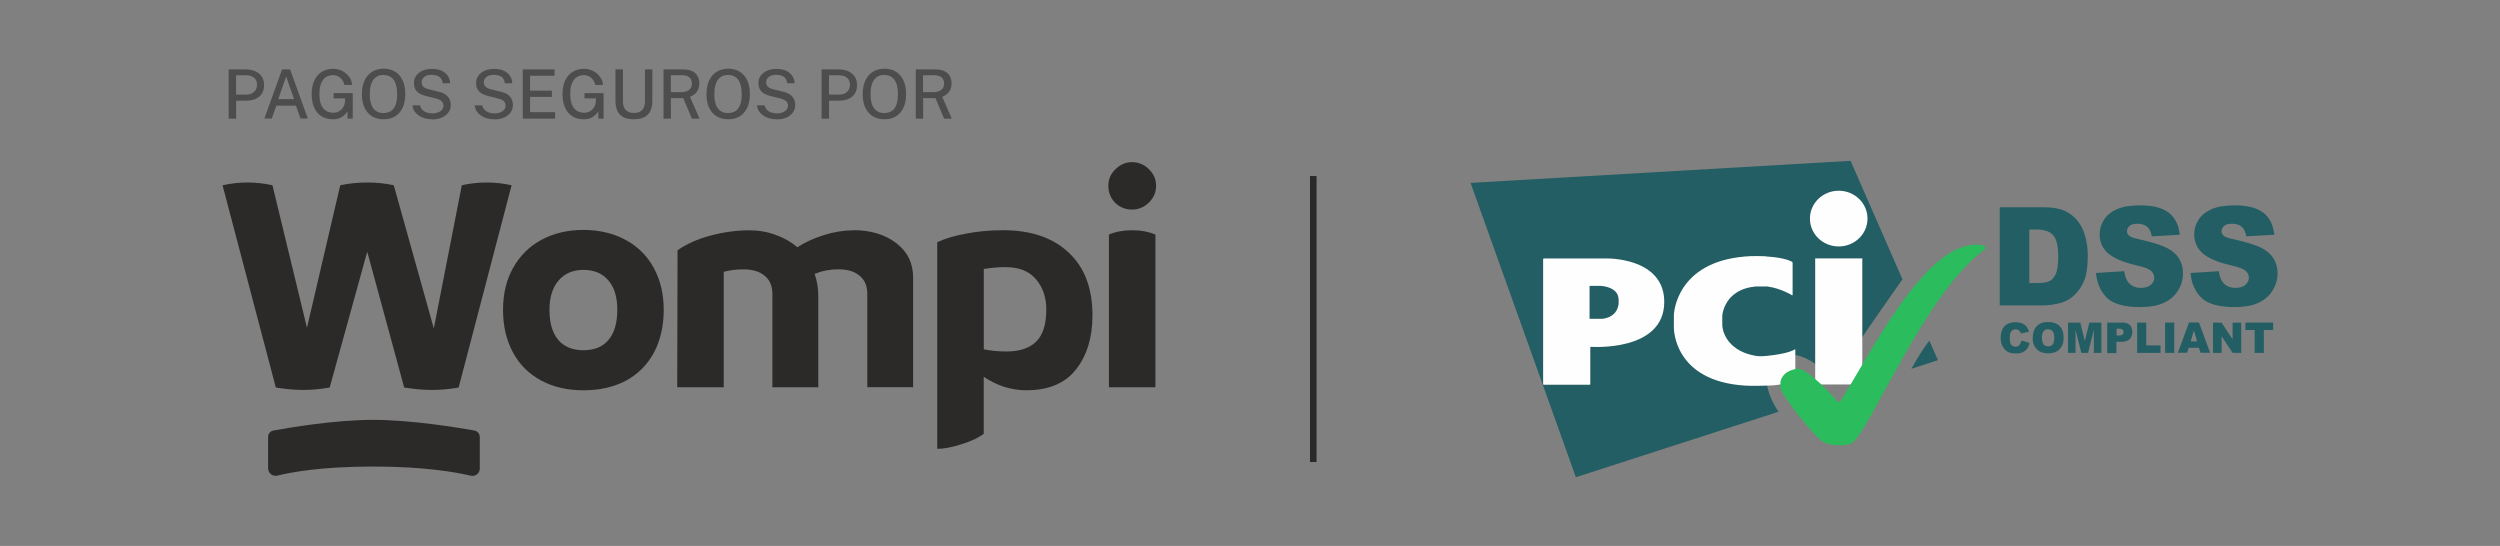 <svg viewBox="0 0 379.6 82.89" xmlns="http://www.w3.org/2000/svg" data-name="Capa 1" id="Capa_1">
  <rect x="0" y="0" width="379.6" height="82.89" fill="#808080" stroke="none"/>
  <defs>
    <style>
      .cls-1 {
        fill: none;
        stroke: #2c2a29;
        stroke-miterlimit: 10;
      }

      .cls-2 {
        fill: #4d4d4d;
      }

      .cls-3 {
        fill: #2c2a29;
      }

      .cls-4 {
        fill: #fefefe;
      }

      .cls-5 {
        fill: #2bbc5d;
      }

      .cls-6 {
        fill: #225e63;
      }
    </style>
  </defs>
  <g>
    <g>
      <path d="M70.1,28.13c1.25-.28,2.51-.42,3.79-.42s2.57.14,3.79.42l-8.04,30.71c-1.4.25-2.77.37-4.11.37-1.22,0-2.6-.12-4.16-.37l-5.61-20.62-5.7,20.62c-1.4.25-2.74.37-4.02.37s-2.6-.12-4.16-.37l-8.09-30.71c1.28-.28,2.54-.42,3.79-.42s2.54.14,3.79.42l5.24,21.64,5.05-21.64c1.31-.28,2.68-.42,4.11-.42s2.77.14,4.02.42l6.08,21.74,4.25-21.74Z" class="cls-3"></path>
      <path d="M88.58,59.26c-2.46,0-4.61-.5-6.45-1.5-1.84-1-3.26-2.42-4.25-4.25-1-1.87-1.5-4.02-1.5-6.45s.51-4.6,1.54-6.4c1.03-1.84,2.46-3.26,4.3-4.25,1.87-1,3.99-1.5,6.36-1.5s4.61.51,6.45,1.54c1.84,1,3.26,2.42,4.25,4.25,1,1.84,1.5,3.96,1.5,6.36s-.5,4.66-1.5,6.5c-1,1.84-2.42,3.26-4.25,4.25-1.84.97-3.99,1.45-6.45,1.45ZM88.58,53.18c1.65,0,2.91-.51,3.79-1.54.9-1.06,1.36-2.59,1.36-4.58s-.45-3.43-1.36-4.49c-.9-1.06-2.17-1.59-3.79-1.59s-2.85.55-3.79,1.64c-.9,1.06-1.36,2.54-1.36,4.44,0,1.99.45,3.52,1.36,4.58.9,1.03,2.17,1.54,3.79,1.54Z" class="cls-3"></path>
      <path d="M129.58,34.95c2.62,0,4.78.65,6.5,1.96s2.57,3.05,2.57,5.24v16.64h-6.96v-14.16c0-1.22-.39-2.13-1.17-2.76-.75-.65-1.82-.98-3.23-.98-1.25,0-2.45.23-3.6.7.37,1.03.56,2.15.56,3.37v13.84h-6.97v-14.16c0-1.22-.39-2.13-1.17-2.76-.75-.65-1.82-.98-3.23-.98-1.06,0-2.06.12-2.99.37v17.53h-7.06l.05-20.8c1.37-.97,3.05-1.71,5.05-2.24,1.99-.53,3.94-.79,5.84-.79,1.43,0,2.77.23,4.02.7,1.25.44,2.34,1.06,3.27,1.87,1.22-.78,2.59-1.4,4.11-1.87,1.53-.47,2.99-.7,4.39-.7Z" class="cls-3"></path>
      <path d="M152.23,34.95c4.27,0,7.6,1.12,10,3.37,2.43,2.24,3.65,5.42,3.65,9.54,0,3.4-.84,6.16-2.53,8.27-1.65,2.09-4.16,3.13-7.53,3.13-1.09,0-2.2-.17-3.32-.51-1.12-.37-2.17-.89-3.13-1.54v8.65c-.75.59-1.87,1.12-3.37,1.59-1.47.47-2.7.7-3.69.7v-31.37c1.18-.56,2.65-1,4.39-1.31,1.78-.34,3.61-.51,5.52-.51ZM152.84,53.37c1.96,0,3.46-.5,4.49-1.5,1.03-1,1.54-2.62,1.54-4.86,0-1.87-.53-3.41-1.59-4.63-1.03-1.22-2.57-1.82-4.63-1.82-1.03,0-2.12.09-3.27.28v12.2c1.09.22,2.24.33,3.46.33Z" class="cls-3"></path>
      <path d="M171.89,31.82c-1,0-1.85-.34-2.57-1.03-.69-.72-1.03-1.57-1.03-2.57s.36-1.84,1.08-2.52c.72-.72,1.56-1.08,2.52-1.08s1.85.36,2.57,1.08c.72.69,1.08,1.53,1.08,2.52s-.36,1.81-1.08,2.52c-.72.72-1.57,1.08-2.57,1.08ZM168.38,35.61c1.03-.44,2.21-.65,3.55-.65s2.48.22,3.51.65v23.19h-7.06v-23.19Z" class="cls-3"></path>
      <path d="M40.71,71.15v-4.8c0-.48.34-.9.81-.98,2.34-.43,9.33-1.62,15.13-1.62s12.99,1.19,15.38,1.62c.48.09.82.5.82.99v4.82c0,.7-.69,1.21-1.37,1.05-2.18-.52-7-1.39-14.82-1.39s-12.41.85-14.55,1.38c-.68.17-1.39-.35-1.39-1.06Z" class="cls-3"></path>
    </g>
    <g>
      <path d="M306.94,51.7l1.23.38c-.08.36-.2.65-.39.88-.18.23-.39.42-.65.52-.27.13-.59.19-1,.19-.49,0-.88-.06-1.2-.21-.31-.15-.57-.4-.8-.77-.22-.36-.35-.84-.35-1.4,0-.75.2-1.34.59-1.76.39-.42.96-.61,1.67-.61.57,0,1,.13,1.33.36.33.23.57.59.71,1.09l-1.23.27c-.04-.15-.08-.25-.14-.31-.08-.1-.16-.19-.29-.25s-.24-.08-.37-.08c-.31,0-.55.13-.71.4-.12.19-.18.5-.18.9,0,.5.08.86.22,1.05.14.19.37.29.63.29s.47-.08.59-.23c.16-.19.26-.4.33-.69Z" class="cls-6"></path>
      <path d="M308.66,51.28c0-.75.2-1.34.61-1.76.41-.42.98-.63,1.72-.63s1.33.21,1.74.61c.41.42.61.98.61,1.74,0,.54-.08.98-.27,1.32-.18.33-.43.61-.78.8-.33.19-.76.29-1.25.29s-.92-.08-1.27-.25c-.33-.17-.59-.42-.82-.79-.22-.38-.31-.77-.31-1.32ZM310.05,51.28c0,.46.08.79.25,1,.16.21.39.31.69.31s.53-.1.69-.29c.16-.21.24-.56.24-1.07,0-.44-.08-.75-.27-.94-.16-.21-.41-.29-.69-.29s-.51.1-.67.31c-.16.17-.25.5-.25.96Z" class="cls-6"></path>
      <path d="M314.05,48.98h1.82l.69,2.8.69-2.8h1.82v4.6h-1.14v-3.51l-.88,3.51h-1.02l-.88-3.51v3.51h-1.14v-4.6h.04Z" class="cls-6"></path>
      <path d="M319.97,48.98h2.31c.51,0,.88.13,1.12.38.25.25.37.59.37,1.05s-.14.84-.41,1.09c-.27.27-.69.4-1.25.4h-.76v1.72h-1.39v-4.62ZM321.36,50.95h.35c.27,0,.45-.04.57-.15.1-.1.16-.21.16-.36s-.04-.27-.14-.38c-.1-.1-.27-.15-.53-.15h-.39v1.03h-.02Z" class="cls-6"></path>
      <path d="M324.5,48.98h1.39v3.47h2.16v1.13h-3.55v-4.6Z" class="cls-6"></path>
      <path d="M328.75,48.98h1.39v4.6h-1.39v-4.6Z" class="cls-6"></path>
      <path d="M333.89,52.81h-1.57l-.22.75h-1.41l1.69-4.6h1.51l1.69,4.6h-1.45l-.24-.75ZM333.61,51.83l-.49-1.65-.49,1.65h.98Z" class="cls-6"></path>
      <path d="M336.02,48.98h1.29l1.69,2.55v-2.55h1.31v4.6h-1.31l-1.67-2.53v2.53h-1.31v-4.6Z" class="cls-6"></path>
      <path d="M340.92,48.98h4.23v1.13h-1.41v3.47h-1.39v-3.47h-1.41v-1.13h-.02Z" class="cls-6"></path>
      <path d="M290.24,55.99l4.02-1.3-1.31-2.97c-.96,1.23-1.92,2.82-2.72,4.27ZM288.87,42.41l-7.88-17.99-57.7,3.35,15.99,44.69,30.77-9.94c-1.96-2.89-2.67-6.32-.41-7.99,2.53-1.88,6.35.29,8.78,3.37,2.35-4.02,8.94-13.37,10.45-15.48Z" class="cls-6"></path>
      <path d="M279.19,37.42c2.41,0,4.37-1.88,4.37-4.23s-1.96-4.23-4.37-4.23-4.37,1.88-4.37,4.23,1.96,4.23,4.37,4.23ZM275.62,39.24h7.15v19.14h-7.15v-19.14Z" class="cls-4"></path>
      <path d="M272.09,44.83c.06.02.1,0,.1-.06v-4.85c0-.06-.04-.13-.1-.17,0,0-.94-.63-3.8-.8-.14-.08-2.65-.1-3.33,0-10.41.86-10.8,8.58-10.8,8.91v1.88c0,.23,0,8.12,10.8,8.81,1.06.08,3.12,0,3.33,0,2.49,0,4.21-.77,4.21-.77.06-.02.1-.08.1-.15v-4.54c0-.06-.04-.08-.08-.04,0,0-.78.63-4.17.98-.96.1-1.43.06-1.78,0-4.82-.84-5.04-4.44-5.04-4.44,0-.06-.02-.17-.02-.21v-1.38c0-.06,0-.17.02-.21,0,0,.33-3.87,5.04-4.29h1.78c2.06.27,3.74,1.32,3.74,1.32Z" class="cls-4"></path>
      <path d="M234.31,58.32c0,.06.04.1.1.1h6.96c.06,0,.1-.04.1-.1v-5.56c0-.06.04-.1.1-.1,0,0,11.13.82,11.13-6.82,0-6.05-6.98-6.69-9.27-6.59h-9.02c-.06,0-.1.04-.1.1v18.98ZM241.36,48.41v-5h1.72s2.47.1,2.67,1.84c.04.13.04.98,0,1.03-.33,2.03-2.47,2.13-2.47,2.13h-1.92Z" class="cls-4"></path>
      <path d="M279.4,67.62c.57,0,1.02,0,1.76-.33,2.53-1.36,11.09-22.76,20.11-29.35.06-.04.12-.1.16-.17.06-.08.06-.17.06-.17,0,0,0-.44-1.33-.44-8.02-.23-16.38,17.03-20.77,23.85-.06.08-.35,0-.35,0,0,0-2.94-3.56-5.49-4.92-.06-.02-.35-.13-.65-.1-.2,0-1.39.25-1.94.84-.65.71-.63,1.11-.63,1.97,0,.06.04.36.12.5.63,1.13,3.47,5.15,5.82,7.36.35.27.9.96,3.12.96Z" class="cls-5"></path>
      <path d="M303.63,31.47h6.68c1.33,0,2.39.19,3.19.54.82.38,1.49.9,2,1.57.53.69.92,1.49,1.14,2.39.25.9.37,1.86.37,2.89,0,1.59-.18,2.82-.53,3.7-.35.88-.84,1.61-1.47,2.22-.63.59-1.31.98-2.02,1.19-.98.27-1.88.4-2.67.4h-6.68v-14.9ZM308.13,34.84v8.14h1.1c.94,0,1.61-.1,2-.31.39-.21.71-.59.94-1.11.22-.52.35-1.4.35-2.59,0-1.59-.24-2.66-.76-3.24-.51-.59-1.33-.88-2.51-.88h-1.12Z" class="cls-6"></path>
      <path d="M318.25,41.45l4.29-.27c.1.71.29,1.26.57,1.63.47.61,1.12.9,1.98.9.63,0,1.14-.15,1.49-.46.35-.31.53-.67.53-1.07,0-.38-.16-.73-.49-1.05s-1.1-.59-2.31-.86c-1.98-.46-3.37-1.07-4.23-1.82-.86-.75-1.27-1.72-1.27-2.89,0-.77.22-1.49.65-2.18.43-.69,1.08-1.21,1.96-1.61.88-.4,2.06-.59,3.57-.59,1.86,0,3.29.36,4.25,1.07.98.71,1.55,1.84,1.74,3.39l-4.25.25c-.12-.67-.35-1.15-.71-1.46-.37-.31-.86-.46-1.49-.46-.53,0-.92.1-1.18.33-.27.23-.39.5-.39.84,0,.23.1.46.33.65.2.19.71.38,1.51.54,1.96.44,3.37.88,4.23,1.32.86.44,1.47,1,1.86,1.65.39.65.57,1.4.57,2.22,0,.96-.27,1.84-.78,2.64-.51.82-1.25,1.42-2.16,1.84-.92.42-2.1.63-3.51.63-2.47,0-4.19-.48-5.15-1.46-.94-.98-1.47-2.22-1.61-3.72Z" class="cls-6"></path>
      <path d="M332.61,41.45l4.29-.27c.1.71.29,1.26.57,1.63.47.61,1.12.9,1.98.9.63,0,1.14-.15,1.49-.46.35-.31.53-.67.53-1.07,0-.38-.16-.73-.49-1.05-.33-.31-1.1-.59-2.31-.86-1.98-.46-3.37-1.07-4.23-1.82-.84-.75-1.27-1.72-1.27-2.89,0-.77.22-1.49.65-2.18.43-.69,1.08-1.21,1.96-1.61.88-.4,2.06-.59,3.57-.59,1.86,0,3.29.36,4.25,1.07.98.71,1.55,1.84,1.74,3.39l-4.25.25c-.12-.67-.35-1.15-.71-1.46-.37-.31-.86-.46-1.49-.46-.53,0-.92.1-1.18.33-.27.23-.39.5-.39.84,0,.23.1.46.33.65.2.19.71.38,1.51.54,1.96.44,3.37.88,4.23,1.32.86.44,1.47,1,1.86,1.65.39.65.57,1.4.57,2.22,0,.96-.27,1.84-.78,2.64-.51.82-1.25,1.42-2.16,1.84-.92.42-2.1.63-3.51.63-2.47,0-4.19-.48-5.15-1.46-.96-.98-1.49-2.22-1.61-3.72Z" class="cls-6"></path>
    </g>
    <line y2="70.15" x2="199.41" y1="26.73" x1="199.41" class="cls-1"></line>
  </g>
  <g>
    <path d="M34.72,18v-7.46h2.59c.53,0,1.01.09,1.43.27.42.18.75.45,1,.81s.36.79.36,1.31-.11.92-.33,1.27c-.22.35-.53.62-.93.8-.4.18-.86.28-1.38.28h-1.61v2.74h-1.13ZM35.84,14.36h1.58c.48,0,.86-.14,1.16-.41.3-.27.45-.64.45-1.09s-.16-.81-.46-1.06-.71-.37-1.19-.37h-1.54v2.93Z" class="cls-2"></path>
    <path d="M40.14,18l2.69-7.46h1.22l2.69,7.46h-1.11l-.7-1.96h-2.96l-.71,1.96h-1.12ZM42.25,15.05h2.4l-1.2-3.43-1.2,3.43Z" class="cls-2"></path>
    <path d="M50.54,18.11c-.66,0-1.24-.15-1.72-.45s-.85-.74-1.11-1.31-.39-1.25-.39-2.05.13-1.5.4-2.07c.27-.58.65-1.02,1.14-1.32.49-.31,1.07-.46,1.73-.46.4,0,.76.07,1.1.2.34.13.64.32.9.55.26.23.47.49.62.78.15.29.24.6.26.92h-1.18c-.05-.26-.15-.51-.31-.74-.16-.23-.36-.41-.6-.54-.24-.14-.51-.21-.82-.21-.4,0-.76.1-1.07.3-.31.2-.55.51-.73.93-.17.42-.26.97-.26,1.63,0,.52.05.96.16,1.33s.26.66.45.88c.19.22.41.39.67.49.25.1.53.15.82.15s.54-.05.75-.15.4-.23.54-.39.26-.33.34-.51c.08-.18.13-.36.14-.53l.04-.6h-1.75v-.8h2.9v3.87h-.8v-1.09c-.13.2-.29.4-.49.58-.2.18-.44.33-.72.45s-.63.17-1.02.17Z" class="cls-2"></path>
    <path d="M58.25,18.11c-.68,0-1.26-.15-1.76-.45-.49-.3-.87-.74-1.14-1.31-.27-.57-.4-1.26-.4-2.06s.14-1.5.41-2.08c.27-.57.65-1.01,1.15-1.32.49-.3,1.08-.46,1.75-.46s1.25.15,1.74.46c.49.3.87.74,1.14,1.32.27.57.4,1.27.4,2.08s-.13,1.49-.4,2.06-.64,1-1.13,1.31c-.49.3-1.07.45-1.74.45ZM58.25,17.16c.43,0,.8-.1,1.11-.3.31-.2.54-.51.7-.93.16-.42.24-.97.24-1.63s-.08-1.23-.25-1.66c-.16-.43-.4-.75-.71-.95-.31-.2-.68-.31-1.11-.31s-.8.1-1.11.31c-.31.21-.55.52-.72.96-.17.43-.25.98-.25,1.66s.08,1.21.25,1.63c.17.42.41.73.72.93.31.2.68.3,1.11.3Z" class="cls-2"></path>
    <path d="M65.6,18.11c-.36,0-.71-.04-1.05-.13-.34-.09-.64-.22-.91-.4-.27-.18-.5-.4-.68-.66-.18-.27-.29-.57-.33-.93h1.15c.06.27.17.49.35.68.17.18.39.32.66.41.26.09.55.14.88.14.3,0,.57-.05.82-.14.25-.09.45-.23.61-.4.16-.18.23-.39.23-.65,0-.29-.1-.51-.29-.68-.19-.17-.48-.3-.86-.4l-1.5-.37c-.36-.09-.68-.21-.96-.37s-.49-.37-.64-.63-.23-.59-.23-.98c0-.43.12-.81.36-1.13.24-.32.56-.57.98-.75.41-.18.88-.26,1.4-.26.6,0,1.1.1,1.5.3.41.2.72.47.93.8.21.33.32.69.32,1.08h-1.13c-.03-.32-.12-.57-.28-.76-.16-.19-.35-.32-.59-.4-.24-.08-.5-.12-.79-.12-.51,0-.89.11-1.15.34-.26.23-.38.49-.38.8,0,.29.09.51.28.68.19.17.47.29.83.38l1.45.36c.45.1.82.25,1.09.45.27.2.47.43.59.7.12.27.18.56.18.88,0,.42-.12.8-.36,1.13-.24.33-.57.59-.99.77-.43.19-.92.28-1.49.28Z" class="cls-2"></path>
    <path d="M75.04,18.11c-.36,0-.71-.04-1.05-.13-.34-.09-.64-.22-.91-.4-.27-.18-.5-.4-.68-.66-.18-.27-.29-.57-.33-.93h1.15c.06.27.17.49.35.68.17.18.39.32.66.41.26.09.55.14.88.14.3,0,.57-.05.82-.14.25-.09.45-.23.61-.4.16-.18.23-.39.23-.65,0-.29-.1-.51-.29-.68-.19-.17-.48-.3-.86-.4l-1.5-.37c-.36-.09-.68-.21-.96-.37s-.49-.37-.64-.63-.23-.59-.23-.98c0-.43.12-.81.36-1.13.24-.32.56-.57.98-.75.41-.18.88-.26,1.4-.26.6,0,1.1.1,1.5.3.41.2.72.47.93.8.21.33.32.69.32,1.08h-1.13c-.03-.32-.12-.57-.28-.76-.16-.19-.35-.32-.59-.4-.24-.08-.5-.12-.79-.12-.51,0-.89.11-1.15.34-.26.23-.38.49-.38.8,0,.29.09.51.28.68.19.17.47.29.83.38l1.45.36c.45.1.82.25,1.09.45.27.2.47.43.59.7.12.27.18.56.18.88,0,.42-.12.8-.36,1.13-.24.33-.57.59-.99.77-.43.19-.92.28-1.49.28Z" class="cls-2"></path>
    <path d="M79.38,18v-7.46h4.82v.96h-3.71v2.27h3.31v.94h-3.31v2.32h3.8v.98h-4.91Z" class="cls-2"></path>
    <path d="M88.63,18.11c-.66,0-1.24-.15-1.72-.45s-.85-.74-1.11-1.31-.39-1.25-.39-2.05.13-1.5.4-2.07c.27-.58.65-1.02,1.14-1.32.49-.31,1.07-.46,1.73-.46.4,0,.76.07,1.1.2.34.13.64.32.9.55.26.23.47.49.62.78.15.29.24.6.26.92h-1.18c-.05-.26-.15-.51-.31-.74-.16-.23-.36-.41-.6-.54-.24-.14-.51-.21-.82-.21-.4,0-.76.1-1.07.3-.31.2-.55.51-.73.93-.17.42-.26.97-.26,1.63,0,.52.05.96.16,1.33s.26.66.45.88c.19.22.41.39.67.49.25.1.53.15.82.15s.54-.05.75-.15.4-.23.54-.39.26-.33.34-.51c.08-.18.13-.36.14-.53l.04-.6h-1.75v-.8h2.9v3.87h-.8v-1.09c-.13.2-.29.4-.49.58-.2.18-.44.33-.72.45s-.63.17-1.02.17Z" class="cls-2"></path>
    <path d="M96.25,18.11c-.67,0-1.21-.11-1.62-.33-.41-.22-.71-.54-.9-.97s-.28-.94-.28-1.55v-4.72h1.14v4.86c0,.59.15,1.03.44,1.32.29.29.7.43,1.22.43.35,0,.65-.06.9-.19.25-.13.45-.32.58-.58.13-.26.2-.59.2-.98v-4.86h1.12v4.81c0,.58-.1,1.08-.29,1.49s-.49.73-.91.94c-.41.22-.95.33-1.61.33Z" class="cls-2"></path>
    <path d="M100.75,18v-7.46h2.96c.55,0,1.01.08,1.38.26s.64.41.82.73c.18.31.27.68.27,1.11,0,.4-.07.74-.2,1.01-.14.27-.31.49-.53.66-.22.17-.44.3-.68.4l1.45,3.31h-1.16l-1.32-3.12h-1.87v3.12h-1.1ZM101.86,13.99h1.56c.52,0,.92-.11,1.21-.34s.43-.55.43-.97-.13-.73-.39-.94c-.26-.21-.61-.32-1.06-.32h-1.75v2.57Z" class="cls-2"></path>
    <path d="M110.57,18.11c-.68,0-1.26-.15-1.76-.45-.49-.3-.87-.74-1.14-1.31-.27-.57-.4-1.26-.4-2.06s.14-1.5.41-2.08c.27-.57.65-1.01,1.15-1.32.49-.3,1.08-.46,1.75-.46s1.25.15,1.74.46c.49.3.87.74,1.14,1.32.27.57.4,1.27.4,2.08s-.13,1.49-.4,2.06-.64,1-1.13,1.31c-.49.3-1.07.45-1.74.45ZM110.57,17.16c.43,0,.8-.1,1.11-.3.31-.2.54-.51.7-.93.16-.42.24-.97.24-1.63s-.08-1.23-.25-1.66c-.16-.43-.4-.75-.71-.95-.31-.2-.68-.31-1.11-.31s-.8.1-1.11.31c-.31.21-.55.52-.72.96-.17.43-.25.98-.25,1.66s.08,1.21.25,1.63c.17.42.41.73.72.93.31.2.68.3,1.11.3Z" class="cls-2"></path>
    <path d="M117.91,18.11c-.36,0-.71-.04-1.05-.13-.34-.09-.64-.22-.91-.4-.27-.18-.5-.4-.68-.66-.18-.27-.29-.57-.33-.93h1.15c.06.27.17.49.35.68.17.18.39.32.66.41.26.09.55.14.88.14.3,0,.57-.05.82-.14.25-.09.45-.23.61-.4.16-.18.23-.39.23-.65,0-.29-.1-.51-.29-.68-.19-.17-.48-.3-.86-.4l-1.5-.37c-.36-.09-.68-.21-.96-.37s-.49-.37-.64-.63-.23-.59-.23-.98c0-.43.12-.81.36-1.13.24-.32.56-.57.98-.75.41-.18.88-.26,1.4-.26.6,0,1.1.1,1.5.3.41.2.72.47.93.8.21.33.32.69.32,1.08h-1.13c-.03-.32-.12-.57-.28-.76-.16-.19-.35-.32-.59-.4-.24-.08-.5-.12-.79-.12-.51,0-.89.11-1.15.34-.26.23-.38.49-.38.8,0,.29.09.51.28.68.19.17.47.29.83.38l1.45.36c.45.1.82.25,1.09.45.27.2.47.43.59.7.12.27.18.56.18.88,0,.42-.12.8-.36,1.13-.24.33-.57.59-.99.77-.43.19-.92.28-1.49.28Z" class="cls-2"></path>
    <path d="M124.75,18v-7.46h2.59c.53,0,1.01.09,1.43.27.42.18.75.45,1,.81s.36.79.36,1.31-.11.92-.33,1.27c-.22.35-.53.62-.93.8-.4.18-.86.28-1.38.28h-1.61v2.74h-1.13ZM125.87,14.36h1.58c.48,0,.86-.14,1.16-.41.3-.27.45-.64.45-1.09s-.16-.81-.46-1.06-.71-.37-1.19-.37h-1.54v2.93Z" class="cls-2"></path>
    <path d="M134.29,18.11c-.68,0-1.26-.15-1.76-.45-.49-.3-.87-.74-1.14-1.31-.27-.57-.4-1.26-.4-2.06s.14-1.5.41-2.08c.27-.57.65-1.01,1.15-1.32.49-.3,1.08-.46,1.75-.46s1.25.15,1.74.46c.49.3.87.74,1.14,1.32.27.57.4,1.27.4,2.08s-.13,1.49-.4,2.06-.64,1-1.13,1.31c-.49.3-1.07.45-1.74.45ZM134.29,17.16c.43,0,.8-.1,1.11-.3.31-.2.54-.51.7-.93.16-.42.24-.97.24-1.63s-.08-1.23-.25-1.66c-.16-.43-.4-.75-.71-.95-.31-.2-.68-.31-1.11-.31s-.8.1-1.11.31c-.31.21-.55.52-.72.96-.17.43-.25.98-.25,1.66s.08,1.21.25,1.63c.17.42.41.73.72.93.31.2.68.3,1.11.3Z" class="cls-2"></path>
    <path d="M139.05,18v-7.46h2.96c.55,0,1.01.08,1.38.26s.64.41.82.73c.18.31.27.68.27,1.11,0,.4-.07.74-.2,1.01-.14.27-.31.49-.53.66-.22.17-.44.3-.68.4l1.45,3.31h-1.16l-1.32-3.12h-1.87v3.12h-1.1ZM140.15,13.99h1.56c.52,0,.92-.11,1.21-.34s.43-.55.43-.97-.13-.73-.39-.94c-.26-.21-.61-.32-1.06-.32h-1.75v2.57Z" class="cls-2"></path>
  </g>
</svg>